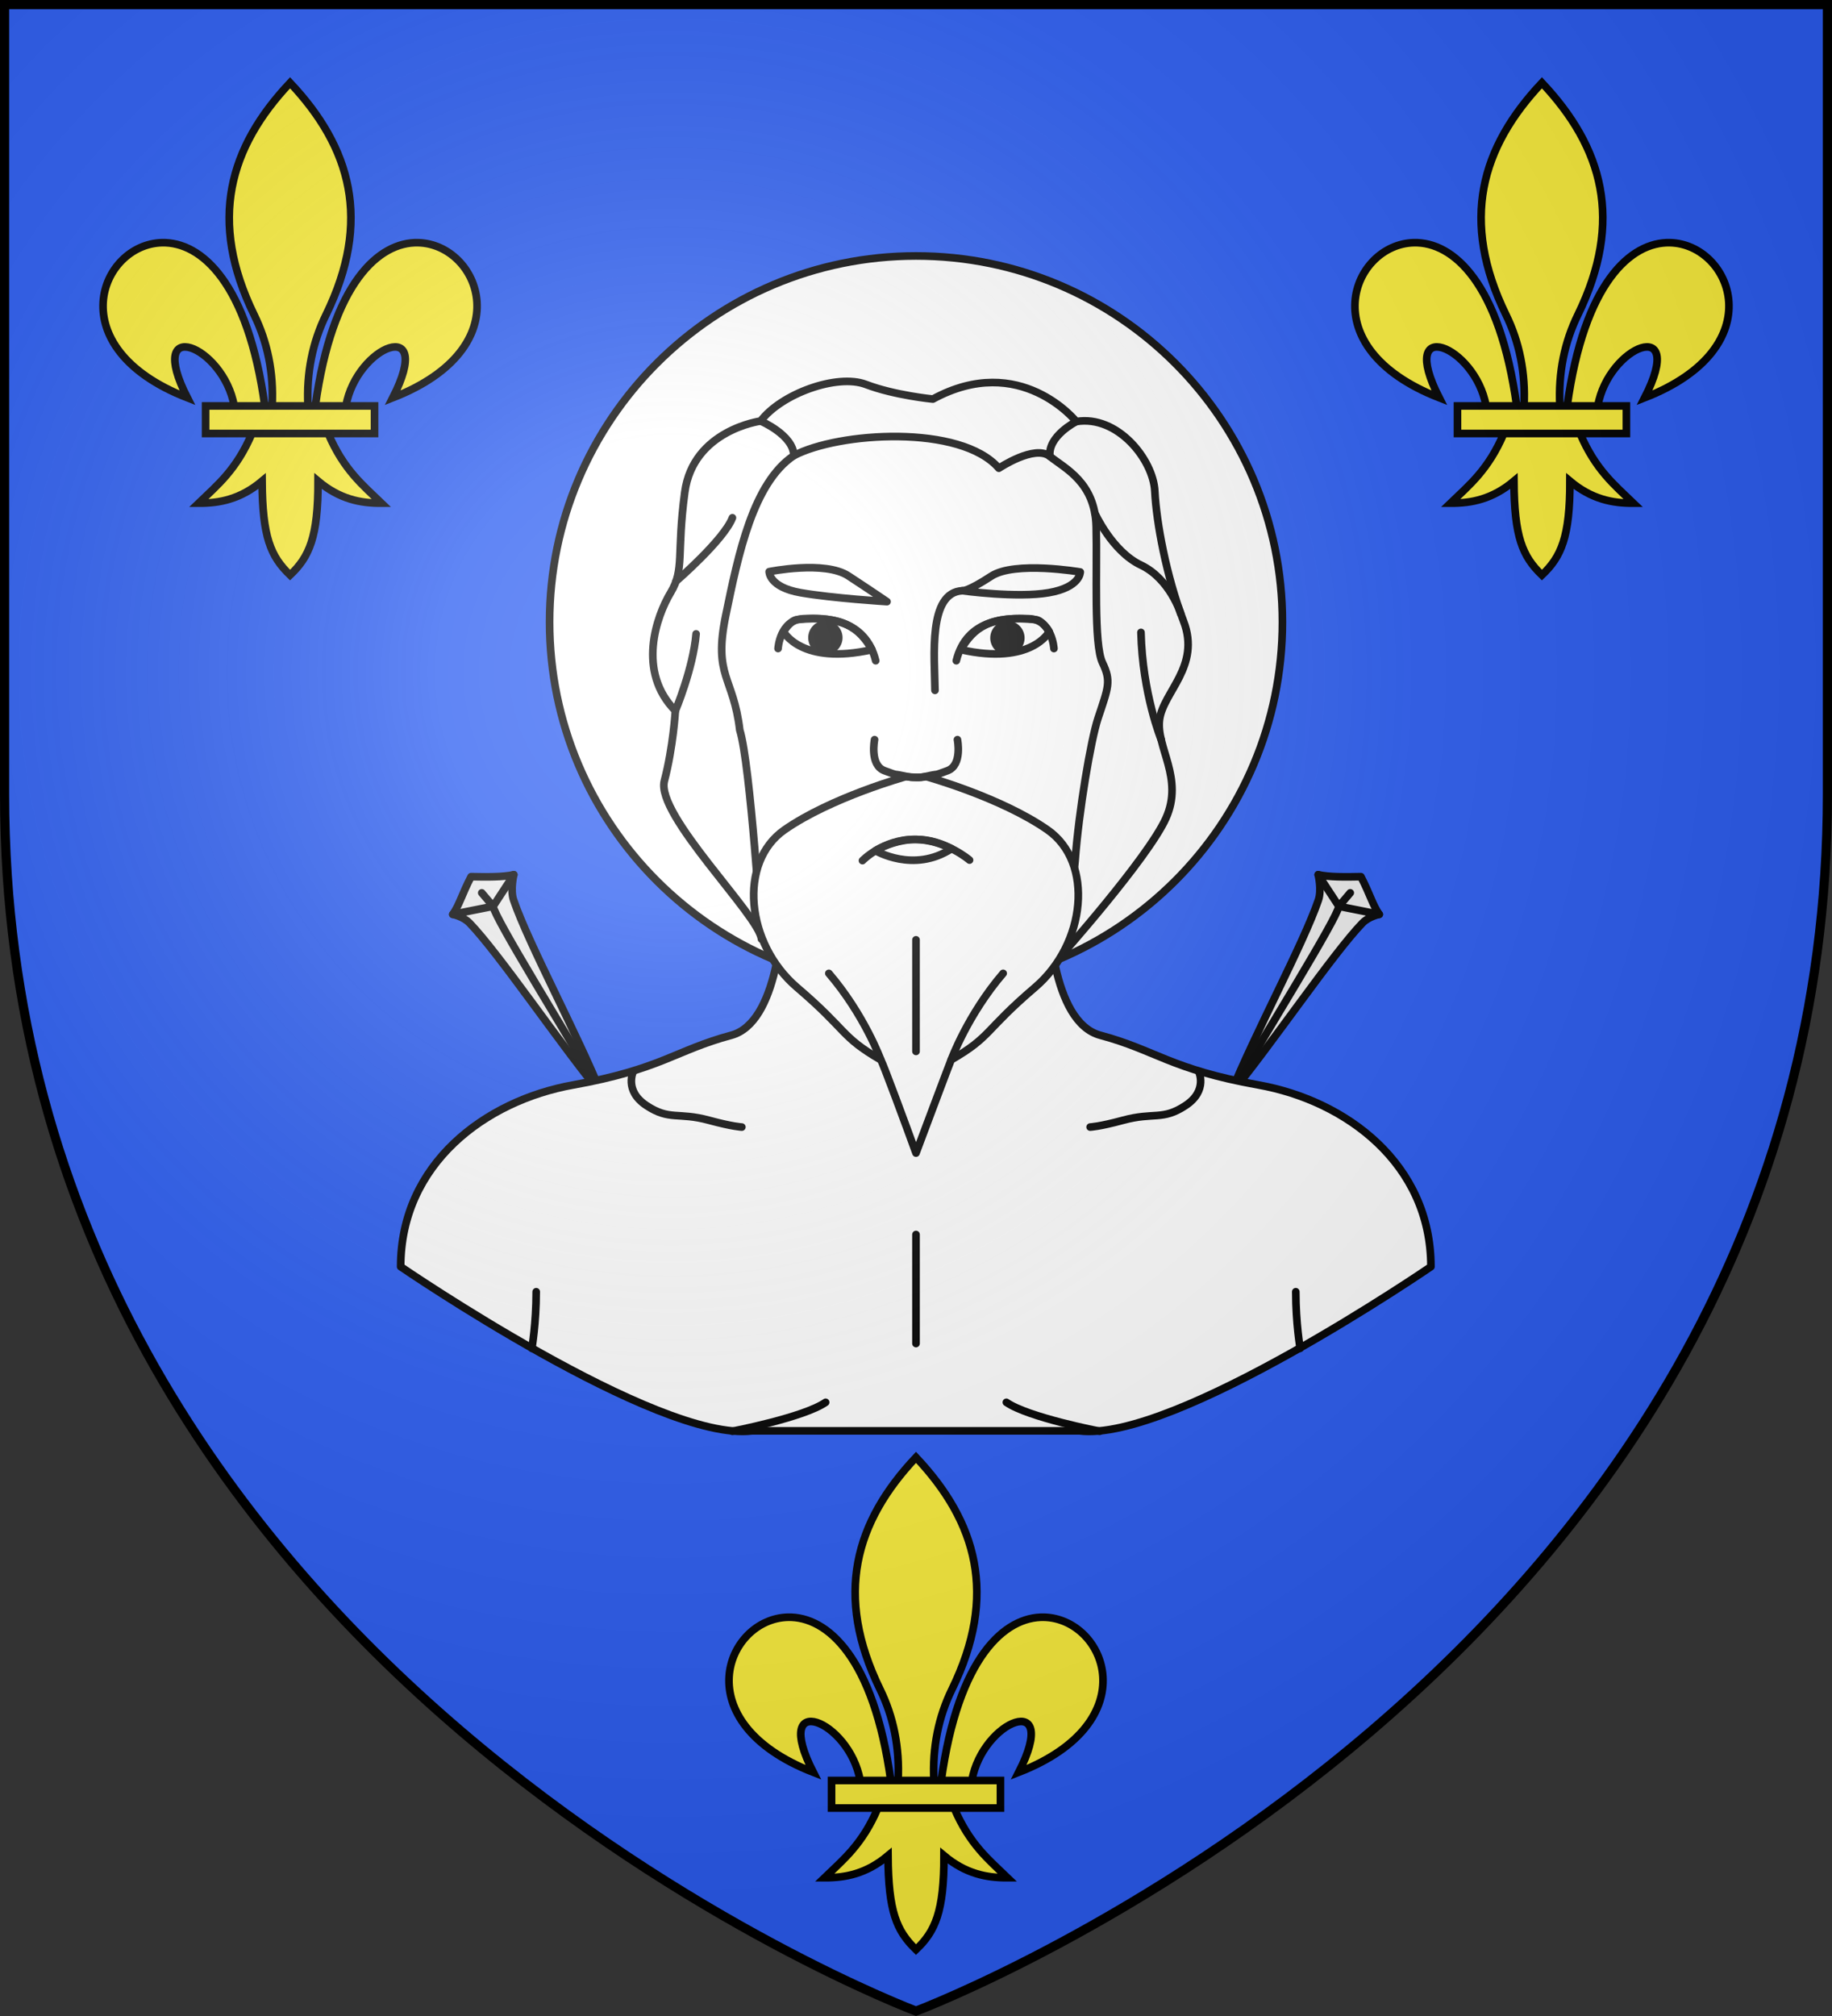 <svg xmlns="http://www.w3.org/2000/svg" xmlns:xlink="http://www.w3.org/1999/xlink" width="600" height="660" viewBox="-300 -300 600 660"><rect x="-300" y="-300" width="600" height="660" fill="#333333" stroke="none"/><radialGradient id="d" cx="-80" cy="-80" r="405" gradientUnits="userSpaceOnUse"><stop offset="0" stop-color="#fff" stop-opacity=".31"/><stop offset=".19" stop-color="#fff" stop-opacity=".25"/><stop offset=".6" stop-color="#6b6b6b" stop-opacity=".125"/><stop offset="1" stop-opacity=".125"/></radialGradient><path fill="#2b5df2" d="M-298.5-298.5h597v258.543C298.5 246.291 0 358.5 0 358.5S-298.5 246.291-298.5-39.957z"/><g stroke="#000" stroke-linecap="round" stroke-linejoin="round" stroke-width="2.948" transform="translate(-8.093 1.997)scale(.848)"><path fill="#fff" d="M151.058-115.976C151.058-37.918 87.7 25.36 9.543 25.36S-131.97-37.918-131.97-115.976-68.612-257.313 9.544-257.313s141.514 63.279 141.514 141.337"/><use xlink:href="#a" width="100%" height="100%" transform="matrix(-1 0 0 1 19.087 0)"/><g id="a" stroke="#000" stroke-linecap="round" stroke-linejoin="round" stroke-width="2.944"><path d="M-168.732-5.746c2.551-3.581 3.507-7.672 7.072-14.54 6.015.117 12.219.203 16.484-.748 0 0-1.44 5.793-.08 9.777 5.784 16.945 24.843 52.113 33.997 74.992-15.758-19.05-39.652-54.444-51.006-66.151-2.45-2.527-6.468-3.33-6.468-3.33" style="fill:#ececec;fill-rule:evenodd;stroke:#000;stroke-width:2.944;stroke-linecap:round;stroke-linejoin:round" transform="translate(-.469 2.625)scale(1.001)"/><path fill="none" stroke-width="2.947" d="m-158.165-11.43 4.391 5.193c.675 4.79 28.2 48.861 41.935 72.66m-57.531-69.55 15.596-3.11 7.984-12.193"/></g><path fill="#fff" stroke-width="2.947" d="m-25.901-198.857-40.017 34.315-11.318 45.213 8.49 59.748 8.488 33.91 18.804 13.784c-.213 11.922-2.294 50.613-20.368 55.45-21.392 5.724-27.083 13.12-61.035 19.175s-66.626 30.476-66.626 70.154c0 0 99.177 67.94 135.761 63.372H72.654c36.584 4.567 135.76-63.372 135.76-63.372 0-39.678-32.671-64.099-66.624-70.154s-39.644-13.45-61.036-19.175C61.738 38.473 60.422-2.732 60.363-11.87l18.827-13.8 8.489-33.912 8.489-59.747-11.318-45.213-40.016-34.316z"/><path fill="none" d="M9.544 120.475v42.079m109.11-105.183s3.84 7.48-5.054 13.335-12.13 2.422-24.056 5.653c-9.296 2.517-12.736 2.624-12.736 2.624m3.696 117.431s-27.625-5.304-36.059-11.158m113.462-20.837s-1.68-9.571-1.68-21.85m-217.643 53.846s27.625-5.305 36.059-11.159M-138.82 164.42s1.68-9.571 1.68-21.85m37.573-85.198s-3.841 7.48 5.054 13.335 12.129 2.422 24.056 5.653c9.295 2.518 12.735 2.625 12.735 2.625"/><path fill="#fff" d="M-63.934-118.547c4.878-23.7 10.56-51.109 26.283-61.673 17.206-9.105 64.459-12.18 79.191 4.854 0 0 13.866-9.28 19.726-4.569 5.86 4.712 17.44 9.994 17.868 27.126s-1 45.399 2.43 52.537 2.287 9.422-1.715 21.415c-2.79 8.359-7.439 36.042-8.835 54.92-.607 8.205-6.273 37.711-6.273 37.711s34.207-38.365 41.282-53.911-3.841-27.458-2.426-38.159c1.415-10.7 15.97-20.594 9.299-37.957s-10.512-38.159-11.118-50.273-14.353-29.477-30.323-26.852c0 0-21.63-27.055-55.39-8.682 0 0-14.757-1.413-25.875-5.653s-32.75 3.634-40.633 14.133c0 0-26.078 3.432-29.312 27.458s0 29.68-5.458 38.765-13.14 30.486 1.82 45.629c0 0-.81 13.93-4.246 27.054s36.595 51.919 37.502 61.09c0 0-4.278-67.663-8.383-80.705-2.464-20.814-10.292-20.558-5.414-44.259"/><path fill="none" d="M-50.443-193.58s12.751 5.448 12.792 13.36m109.106-13.158s-11.09 5.549-10.189 13.443m17.346 21.9s6.63 14.775 17.818 20.073c11.187 5.298 15.373 18.766 15.373 18.766m-7.573 48.598s-7.228-17.682-7.8-41.38m-179.824 30.25s6.863-16.26 8.006-29.68m-7.752-20.303s18.546-16.038 21.78-24.518"/><path fill="#fff" d="M-4.032 53.057C-19.779 43.92-16.68 41.92-36.406 25.075s-22.871-48.254-4.86-60.818S5.619-56.31 5.619-56.31c2.64.249 5.28.517 7.85 0 0 0 28.874 8.004 46.885 20.567S75.22 8.23 55.494 25.075C35.767 41.92 38.866 43.92 23.119 53.057c-.992 2.432-9.568 25.297-13.575 35.976C5.727 78.488-3.148 54.501-4.032 53.057"/><g fill="none"><path d="M9.544 6.704v43.07m13.575 3.283s6.359-17.418 20.082-33.407M-4.032 53.057S-10.39 35.639-24.113 19.65M25.548-70.577s2.001 9.85-3.86 11.992c-5.86 2.141-2.715 1-6.718 1.856s-3.602.714-5.426.714-1.424.142-5.427-.714-.858.285-6.718-1.856-3.86-11.992-3.86-11.992M16.874-89.614c-.114-12.924-2.772-37.862 10.607-38.456"/><path d="M38.57-133.672c9.148-5.996 34.417-1.624 34.417-1.624s.143 5.85-12.15 7.991-33.357-.765-33.357-.765 1.942.394 11.09-5.602zm-55.145-.132c-9.149-5.996-30.59-1.624-30.59-1.624s-.143 5.982 12.15 8.123c12.293 2.142 33.357 3.447 33.357 3.447s-5.769-3.95-14.917-9.946M9.544-32.061c5.66 0 9.992 1.72 13.738 3.573-14.704 9.582-29.375.769-29.375.769 3.494-2.078 9.47-4.342 15.637-4.342"/><path d="M-11.126-23.884s7.883-8.177 20.013-8.177c12.129 0 21.327 7.975 21.327 7.975"/><path stroke-width=".963" d="M-499.097-99.92s2.232 4.277 11.146 2.268c-1.612-2.756-3.686-4.38-9.43-3.793-.745.076-1.48 1.117-1.716 1.525m33.492 0s-2.232 4.277-11.146 2.268c1.612-2.756 3.686-4.38 9.43-3.793.745.076 1.48 1.117 1.716 1.525" transform="matrix(3.063 0 0 3.059 1487.138 193.407)"/></g><path stroke-width=".963" d="M-492.146-99.167a1.683 1.683 0 1 1-3.366 0 1.683 1.683 0 0 1 3.366 0m19.59 0a1.683 1.683 0 1 0 3.365 0 1.683 1.683 0 0 0-3.365 0" transform="matrix(3.063 0 0 3.059 1487.138 193.407)"/><path fill="none" d="M-43.726-105.754s.63-10.975 9.602-11.508c8.833-.526 24.075.023 28.103 16.204m68.834-4.696s-.622-11.136-9.602-11.509c-8.72-.36-24.069-.083-28.103 16.205"/></g><path id="c" fill="#fcef3c" stroke="#000" stroke-width="2.5" d="M-27.661 282.897h55.323v9.025h-55.323zM0 177.106c-19.92 21.137-26.854 45.117-11.758 75.983 4.35 8.896 6.444 18.92 5.885 29.809H5.873c-.56-10.89 1.534-20.913 5.885-29.809C26.854 222.223 19.92 198.243 0 177.106zm-41.948 52.348c-20.148.483-33.975 34.27 8.309 50.764-13.942-27.297 11.83-17.11 15.348 2.68h10.023c-5.55-40.275-20.787-53.753-33.68-53.444zm83.896 0c-12.893-.31-28.13 13.17-33.68 53.444H18.29c3.518-19.79 29.29-29.977 15.348-2.68 42.284-16.493 28.457-50.28 8.309-50.764zm-54.436 62.468c-5.091 11.934-11.364 16.916-17.462 22.808 6.863.032 13.695-1.286 20.784-7.23.12 18.34 2.791 24.608 9.166 30.77 6.302-5.97 9.187-12.41 9.166-30.77 7.089 5.944 13.92 7.262 20.784 7.23-6.098-5.891-12.371-10.876-17.462-22.809z"/><use xlink:href="#c" width="100%" height="100%" transform="translate(-205 -450)"/><use xlink:href="#c" width="100%" height="100%" transform="translate(205 -450)"/><path fill="url(#d)" d="M-298.5-298.5h597v258.543C298.5 246.291 0 358.5 0 358.5S-298.5 246.291-298.5-39.957z"/><path fill="none" stroke="#000" stroke-width="3" d="M-298.5-298.5h597v258.503C298.5 246.206 0 358.398 0 358.398S-298.5 246.206-298.5-39.997z"/></svg>